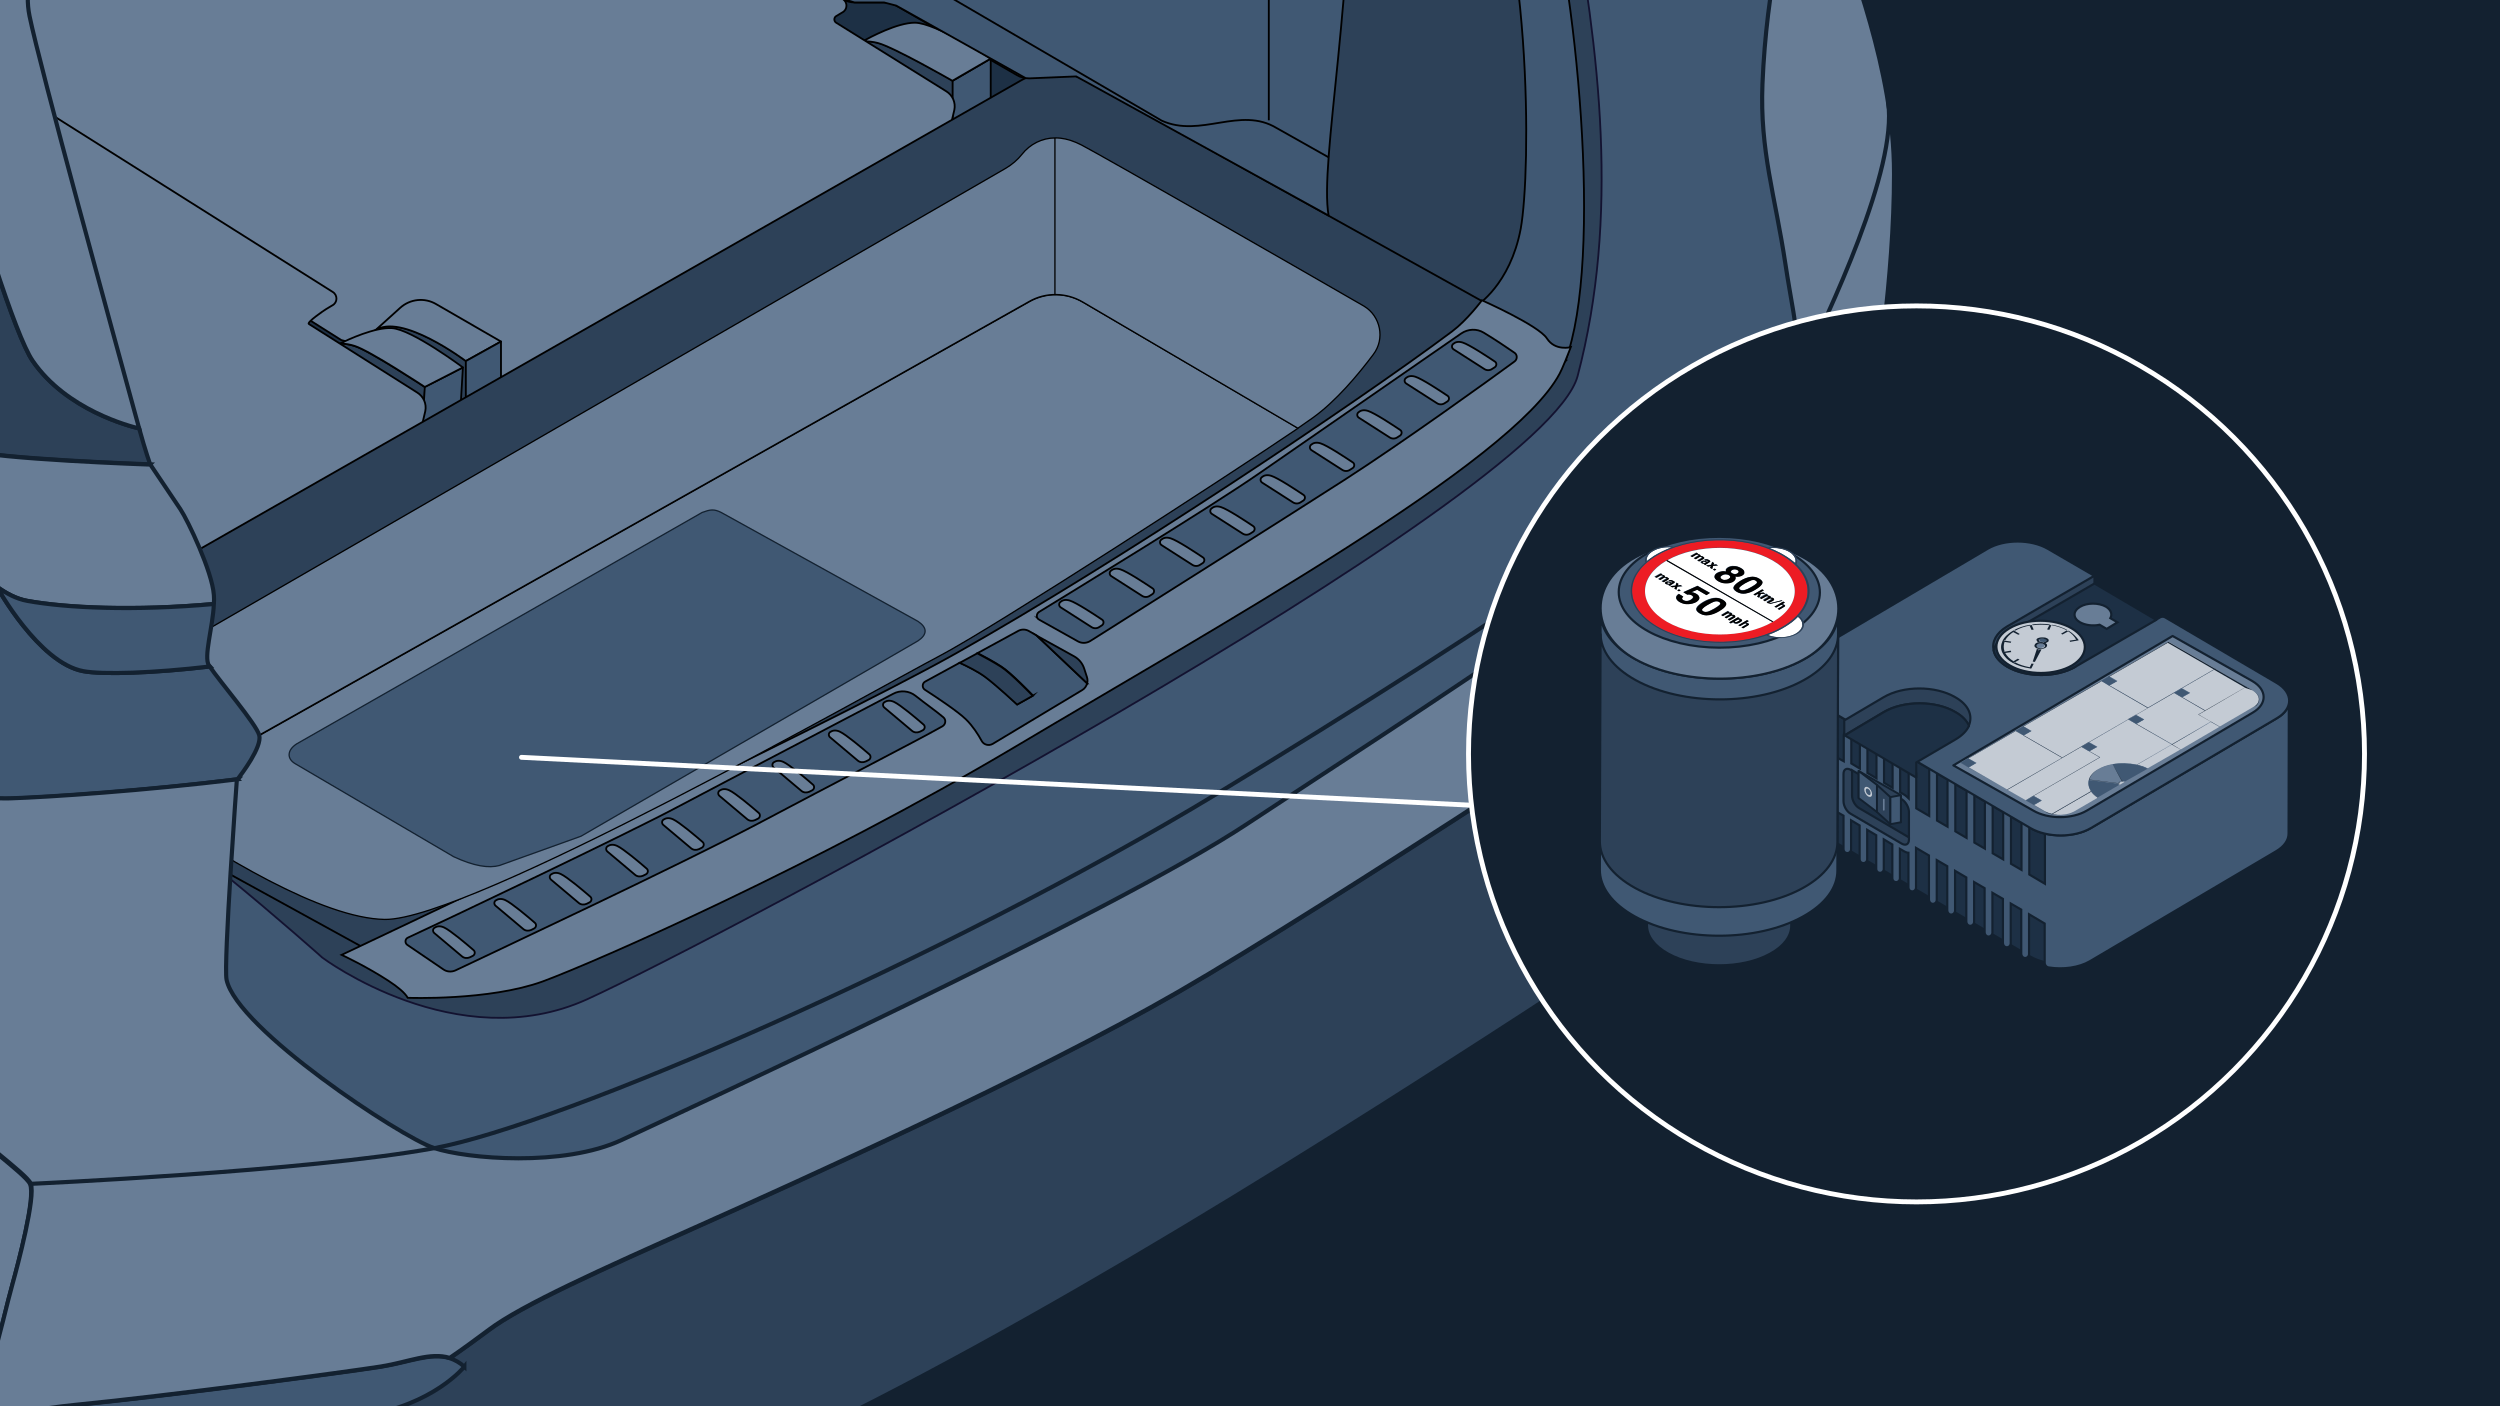 <svg version="1.1" id="Layer_8" xmlns="http://www.w3.org/2000/svg" xmlns:xlink="http://www.w3.org/1999/xlink" x="0" y="0" viewBox="0 0 1024 576" style="enable-background:new 0 0 1024 576" xml:space="preserve"><rect x="0" y="0" width="1024" height="576" fill="#808080" stroke="none"/><style>.st2{fill:#1d3045;stroke:#000;stroke-width:.576;stroke-miterlimit:10}.st11{enable-background:new}.st13{fill:#132130}.st14{fill:none}.st14,.st17,.st18,.st19{stroke:#000;stroke-width:.757;stroke-miterlimit:10}.st17{fill:#405873}.st18{fill:#2d4158}.st19{fill:#687d96}.st21,.st22{stroke-width:.757;stroke-linejoin:round}.st21{fill:#2d4158;stroke:#000;stroke-miterlimit:10}.st22{fill:#405873}.st22,.st23,.st27{stroke:#000;stroke-miterlimit:10}.st23{fill:#687d96;stroke-width:.757;stroke-linejoin:round}.st27{stroke-width:.538}.st27,.st33,.st36{fill:#687d96}.st36{stroke:#132130;stroke-miterlimit:10}.st36,.st37,.st38{stroke-width:1.701}.st37{fill:#2d4158;stroke:#132130;stroke-miterlimit:10}.st38{fill:#405873}.st38,.st40,.st48,.st49,.st53{stroke:#132130;stroke-miterlimit:10}.st40{fill:none;stroke-width:1.701}.st48,.st49,.st53{stroke-width:.899}.st48{fill:#1d3045;stroke-linejoin:round}.st49{fill:#405873}.st53{fill:#2d4158;stroke-linejoin:round}.st56{fill:#405873}.st57{fill:#687d96;stroke:#132130;stroke-miterlimit:10}.st57,.st58{stroke-width:.899}.st58,.st60,.st61{stroke:#132130;stroke-miterlimit:10}.st58,.st60{fill:#2d4158}.st60,.st61{stroke-width:.809;stroke-linejoin:round}.st61{fill:#405873}.st63{fill:#c4cbd4}.st67{fill:#fff}.st68{fill:#2d4158}</style><switch><g><path style="fill:#132130;stroke:#132130;stroke-width:.853;stroke-miterlimit:10" d="M0 0h1024v576H0z"/><defs><path id="SVGID_1_" d="M0 0h838.7v576H0z"/></defs><clipPath id="SVGID_2_"><use xlink:href="#SVGID_1_" style="overflow:visible"/></clipPath><g style="clip-path:url(#SVGID_2_)"><path class="st2" d="m-548.8-479.6 187-212.4 779.2 413.6L177.4 24z"/><path d="M-555.5-517.9c5.1 11.7 622.9 407.6 647.1 423.2C106-85.3 564.8-55.9 501 70.5L-90.6 361.8l-861.4-524c-29-16.8 396.5-355.7 396.5-355.7z" style="fill:#132130;stroke:#000;stroke-width:.576;stroke-miterlimit:10"/><path class="st14" d="M615.1 54.7v-.1"/><path class="st2" d="M138.4 220.5 16.7 148.9 326.4-39.7 492.1 68.7z"/><path d="M122.5 341.6s35.3 68.4 88.6 44.3c53.3-24.2 399.2-179 412.7-230.1 17.2-65.2 9-132.8-3.1-198.4-10.6-44-35.2-81.3-39-90.2-3.8-8.9-102.3-160.8-162.3-180.1l27.2-31.7s97.2 80.8 112.8 97.2c49.9 52.6 95.3 148.1 100 186.8 5 40.8 25.1 182.5-4.6 225.1C625 207 508 280.8 410.2 336.3c-92.5 52.5-186.8 103.6-254.9 115.9-7.7 1.4-15.6.1-22.4-3.7-34.7-19.3-57.4-50.3-62.5-65.7-5.6-16.9 52.1-41.2 52.1-41.2z" style="fill:#2d4158;stroke:#131230;stroke-width:.757;stroke-miterlimit:10"/><path d="M132.1 392.3s55.1 41.2 108.4 17c53.3-24.2 392.2-204.2 405.7-255.3 17.2-65.2 9-132.8-3.1-198.4-10.6-44-35.2-81.3-39-90.2-3.8-8.9-102.3-160.8-162.3-180.1l110.5-28s39.7 60.6 55.3 77.1C657.3-213 734-116.3 738.7-77.6c5 40.8 17.3 227.3-12.5 269.8-29.7 42.4-144.2 122.7-242 178.2-92.5 52.5-262.2 148.3-318.1 127.7-7.3-2.7-56.8-33.9-63.6-37.7-34.7-19.3-39.7-107-44.8-122.3-5.6-17 74.4 54.2 74.4 54.2z" style="fill:#405873;stroke:#131230;stroke-width:.757;stroke-miterlimit:10"/><path class="st17" d="M641.1 148s-6.4 1.7-9.8-3.6c-3.4-5.3-26.6-15.6-26.6-15.6v-3.4L430.1-297l12.1-13c27 2.8 58.4 57 99.8 103.1 41.4 46.1 75.6 105.2 89.9 152.7 13.5 45.4 25.2 160.3 9.2 202.2z"/><path class="st18" d="m149.4-145.1-17.3 17.3L345.1-.3c1.5.8 3.2 1.3 4.9 1.3h12.1c1.7 0 3.5.5 5 1.3l49.5 28.5c1.5.9 3.2 1.3 5 1.3h8.6c1.8 0 3.5.5 5 1.4l169.5 91.8s13.9-8.6 18.2-31.7c4.2-23.1 5.1-124-21-176.7s-34-61.9-34-61.9-27.3-29.9-42.4-46.3c-15.1-16.4-101-68.2-101-68.2L149.4-145.1z"/><path d="m17.1-271.6-60 178.8c-.8 2.5-2.3 4.8-4.2 6.6l-1.5 1.5-8.4 7.9-20 19.6c-5.9 5.6-10.3 14.1-12.7 21.9l-12.4 41.7c-.8 2.8-2.7 5.2-5.2 6.7l-278 159 56.7-168.2-5.3 2.3-26.9-6.7c1-3.8 3.2-10.4 8.3-19.5 6.8-12.1 25-39.8 48.3-60.8 6.5-5.9 13.4-11.2 20.5-15.5C-251-116.4 17.1-271.6 17.1-271.6z" style="fill:#405873;stroke:#132130;stroke-width:1.579;stroke-miterlimit:10"/><g id="Folded"><path class="st21" d="m393.7 61.1-25.3 12.8-15.7-56.6s.3-.2.9-.5c2 0 4.1.2 6.1.7 6.5 1.7 30.6 15.5 30.6 15.5v20.5l3.4 7.6z"/><path class="st22" d="m409.1 51-15.4 10.1-3.5-7.5V33.1l15.6-9.1v19.3z"/><path class="st23" d="m405.8 24-15.7 9.1s-24-13.8-30.6-15.5c-1.9-.5-4-.7-6.1-.7 3.1-1.7 14.1-7.6 21.3-7.6 8.6 0 31.1 14.7 31.1 14.7z"/><path class="st19" d="M-57.9-25.7c10.6-8 27.2-20.2 38.5-26.9 1.8-1 3.9-1.1 5.7-.1l12 6.7c2.6 1.5 5.8 1.4 8.4 0l84.9-48.7c.7-.4.8-1.4.1-1.9L80.8-105c-1.7-1.3-1.6-4 .4-5.1 6.1-3.4 18.5-10 32.3-14.9 15.5-5.5 25.4-4.1 35.9 2.5L345.2-.4c2.1 1.3 2 4.4-.2 5.5l-2.5 1.5c-1 .6-1 2.1 0 2.7l45.1 28.1c2.6 1.6 3.9 4.6 3.3 7.6l-1.2 5.1c-.3 1.5-1.3 2.8-2.7 3.6l-9.3 5.4c-1.5.9-2.7 2.2-3.3 3.9l-2.8 7.1c-.7 1.6-1.8 3-3.4 3.9l-148.7 85c-.8.5-1.8-.3-1.5-1.3l2.1-6.1c.3-.9-.7-1.7-1.5-1.3L210 155c-1.8 1-3.9 1.2-5.9.7l-64.3-16.4-206.1-130-1-14.5c-.5-8 3-15.7 9.4-20.5z"/><path class="st21" d="M195.4 178.2 188 184l-34.4-48.6c10.4-7.8 37.3 12.4 37.3 12.4v19.5l4.5 10.9z"/><path class="st23" d="m205.2 139.9-14.4 8s-26.8-20.2-37.3-12.4l10.4-9.4c4.1-3.7 10.1-4.3 14.8-1.5l26.5 15.3z"/><path class="st22" d="m209.2 167.4-13.8 10.8-4.6-10.8v-19.5l14.4-8V161z"/><path d="m175.8 186.1-25.1 11.1-12-56.1s.3-.2.9-.4c1.9.1 4 .5 5.8 1.1 6.2 2 28.7 16.8 28.7 16.8l-1.1 20 2.8 7.5z" style="fill:#2d4158;stroke:#000;stroke-width:.736;stroke-linejoin:round;stroke-miterlimit:10"/><path style="fill:#405873;stroke:#000;stroke-width:.736;stroke-linejoin:round;stroke-miterlimit:10" d="m191.2 177.1-15.4 9-3-7.6 1.2-20 15.6-8-1.1 18.8z"/><path d="m189.6 150.5-15.6 8s-22.4-14.8-28.7-16.8c-1.8-.6-3.9-.9-5.8-1.1 3.1-1.5 14-6.6 21-6.2 8.2.5 29.1 16.1 29.1 16.1z" style="fill:#687d96;stroke:#000;stroke-width:.736;stroke-linejoin:round;stroke-miterlimit:10"/><path class="st19" d="M-267.4 94.2c9.7-7.4 13.4-11.8 24.3-18.2 1.8-1 3.9-1.1 5.7-.1l12 6.7c2.6 1.5 5.8 1.4 8.4 0l84.9-48.7c.7-.4.8-1.4.1-1.9l-10.8-8.4c-1.7-1.3-1.6-4 .4-5.1 6.1-3.4 36-18.2 49.8-23.1 15.5-5.5 25.4-4.1 35.9 2.5l193 121.7c2.1 1.3 2 4.4-.2 5.5l-2.5 1.5c-1 .6-8.1 5.5-7.1 6.1l44.4 28.1c2.6 1.6 3.9 4.6 3.3 7.6l-1.2 5.1c-.3 1.5-1.3 2.8-2.7 3.6l-7.7 4.2c-2.2 1.3-4.7 4.2-5.7 6.6l-2.8 7.1c-.7 1.6-1.8 3-3.4 3.9L-4.1 287.5c-.8.5-1.8-.3-1.5-1.3l2.1-6.1c.3-.9-.7-1.7-1.5-1.3l-8.7 4.7c-1.8 1-3.9 1.2-5.9.7L-84 267.9l-187.3-131.4c-3.7-2.6-6-6.7-6.3-11.2l-.5-7.6c-.5-8 4.3-18.6 10.7-23.5z"/></g><path class="st18" d="M610.7 125.4c1.5 1.1 1.4 3.3-.1 4.4-35.5 24.5-150.8 106.7-215.5 143.1-56.7 31.9-227.1 114.8-237.6 120L-31 289.3 418.1 33c2.8-1.6 5.9-2.5 9.1-2.5h8.3c3.2 0 6.3.8 9 2.4l165.7 92.2c.2.1.4.2.5.3z"/><path class="st19" d="M643.4 142.2c-.7 1.9-3.7 9.4-4.6 10.9-19.4 36.5-141.1 104-222.5 152.5-81.4 48.4-172 88.3-194 96.4-22 8-55.3 6.7-55.3 6.7-1.1-2-4.1-4.5-7.8-6.9-4.1-2.7-8.9-5.4-12.7-7.4-3.8-2-6.6-3.3-6.6-3.3s.2-.1.5-.2c10.5-5.1 194.5-91.5 251.2-123.3 66.1-37.2 163.1-101.9 203.1-131.8C601 131.1 607 123 607 123s23.2 10.3 26.6 15.6c3.4 5.3 9.8 3.6 9.8 3.6z"/><path class="st17" d="m425.6 253.8 15.9 8.9c1.6.9 3.5.8 5-.1 13.6-8.6 79.6-50.2 104.6-66.3 23.9-15.4 59.4-41 69.2-48.2 1.3-.9 1.3-2.9-.1-3.7-3-2.1-8.1-5.5-12.4-8.1-2.9-1.8-6.5-1.6-9.3.3-14.6 10.1-62.6 43.3-82.9 57.4-19.6 13.6-77.2 48.8-90.1 56.7-1.1.8-1.1 2.5.1 3.1z"/><path class="st19" d="M595.4 143.1c-.8-.5-.9-1.6-.2-2.2.8-.7 2-1.2 3.9-.6 2.8.9 9.9 5.6 13.2 7.8.8.5.8 1.7 0 2.3l-1.1.7c-1 .7-2.3.7-3.3 0l-12.5-8zm-19.4 14c-.8-.5-.9-1.6-.2-2.2.8-.7 2-1.2 3.9-.6 2.8.9 9.9 5.6 13.2 7.8.8.5.8 1.7 0 2.3l-1.1.7c-1 .7-2.3.7-3.3 0l-12.5-8zm-19.4 14c-.8-.5-.9-1.6-.2-2.2.8-.7 2-1.2 3.9-.6 2.8.9 9.9 5.6 13.2 7.8.8.5.8 1.7 0 2.3l-1.1.7c-1 .7-2.3.7-3.3 0l-12.5-8zm-19.4 13.3c-.8-.5-.9-1.6-.2-2.2.8-.7 2-1.2 3.9-.6 2.8.9 9.9 5.6 13.2 7.8.8.5.8 1.7 0 2.3l-1.1.7c-1 .7-2.3.7-3.3 0l-12.5-8zM517 197.7c-.8-.5-.9-1.6-.2-2.2.8-.7 2-1.2 3.9-.6 2.8.9 9.9 5.6 13.2 7.8.8.5.8 1.7 0 2.3l-1.1.7c-1 .7-2.3.7-3.3 0l-12.5-8zm-20.6 12.8c-.8-.5-.9-1.6-.2-2.2.8-.7 2-1.2 3.9-.6 2.8.9 9.9 5.6 13.2 7.8.8.5.8 1.7 0 2.3l-1.1.7c-1 .7-2.3.7-3.3 0l-12.5-8zm-20.6 12.8c-.8-.5-.9-1.6-.2-2.2.8-.7 2-1.2 3.9-.6 2.8.9 9.9 5.6 13.2 7.8.8.5.8 1.7 0 2.3l-1.1.7c-1 .7-2.3.7-3.3 0l-12.5-8zM455.2 236c-.8-.5-.9-1.6-.2-2.2.8-.7 2-1.2 3.9-.6 2.8.9 9.9 5.6 13.2 7.8.8.5.8 1.7 0 2.3l-1.1.7c-1 .7-2.3.7-3.3 0l-12.5-8zm-20.7 12.8c-.8-.5-.9-1.6-.2-2.2.8-.7 2-1.2 3.9-.6 2.8.9 9.9 5.6 13.2 7.8.8.5.8 1.7 0 2.3l-1.1.7c-1 .7-2.3.7-3.3 0l-12.5-8z"/><path class="st17" d="m166.8 387 14.7 10c1.5 1.1 3.4 1.2 5 .5 14.5-6.9 93.4-43.9 125.8-61.1 26.7-14.2 63.1-32.9 73.7-38.9 1.4-.8 1.6-2.7.4-3.7-2.8-2.4-7.4-5.6-11.4-8.8-2.6-2.1-6.3-2.4-9.2-.8-15.7 8.3-66.5 34.8-88.4 46.4-21 11.2-96.5 47.1-110.2 53.4-1.3.5-1.5 2.2-.4 3z"/><path class="st19" d="M362.2 289.8c-.7-.6-.7-1.7.1-2.2.9-.6 2.2-.9 3.9-.1 2.6 1.2 9.1 6.7 12.1 9.3.7.6.6 1.8-.3 2.3l-1.2.6c-1.1.5-2.4.4-3.3-.4l-11.3-9.5zM340 302c-.7-.6-.7-1.7.1-2.2.9-.6 2.2-.9 3.9-.1 2.6 1.2 9.1 6.7 12.1 9.3.7.6.6 1.8-.3 2.3l-1.2.6c-1.1.5-2.4.4-3.3-.4L340 302zm-23.1 12.4c-.7-.6-.7-1.7.1-2.2.9-.6 2.2-.9 3.9-.1 2.6 1.2 9.1 6.7 12.1 9.3.7.6.6 1.8-.3 2.3l-1.2.6c-1.1.5-2.4.4-3.3-.4l-11.3-9.5zM294.7 326c-.7-.6-.7-1.7.1-2.2.9-.6 2.2-.9 3.9-.1 2.6 1.2 9.1 6.7 12.1 9.3.7.6.6 1.8-.3 2.3l-1.2.6c-1.1.5-2.4.4-3.3-.4l-11.3-9.5zm-23 11.9c-.7-.6-.7-1.7.1-2.2.9-.6 2.2-.9 3.9-.1 2.6 1.2 9.1 6.7 12.1 9.3.7.6.6 1.8-.3 2.3l-1.2.6c-1.1.5-2.4.4-3.3-.4l-11.3-9.5zm-22.9 10.9c-.7-.6-.7-1.7.1-2.2.9-.6 2.2-.9 3.9-.1 2.6 1.2 9.1 6.7 12.1 9.3.7.6.6 1.8-.3 2.3l-1.2.6c-1.1.5-2.4.4-3.3-.4l-11.3-9.5zm-23.1 11.5c-.7-.6-.7-1.7.1-2.2.9-.6 2.2-.9 3.9-.1 2.6 1.2 9.1 6.7 12.1 9.3.7.6.6 1.8-.3 2.3l-1.2.6c-1.1.5-2.4.4-3.3-.4l-11.3-9.5zM203 371c-.7-.6-.7-1.7.1-2.2.9-.6 2.2-.9 3.9-.1 2.6 1.2 9.1 6.7 12.1 9.3.7.6.6 1.8-.3 2.3l-1.2.6c-1.1.5-2.4.4-3.3-.4L203 371zm-25.1 11.2c-.7-.6-.7-1.7.1-2.2.9-.6 2.2-.9 3.9-.1 2.6 1.2 9.1 6.7 12.1 9.3.7.6.6 1.8-.3 2.3l-1.2.6c-1.1.5-2.4.4-3.3-.4l-11.3-9.5z"/><path class="st17" d="M445.3 279.9c-.3 1.1-1 2.2-2.1 2.8l-36.6 22c-1.6.9-3.6.4-4.5-1.2-1.4-2.6-3.7-6.2-6.5-8.9-3.4-3.3-12.3-9.2-16.8-12.1-1.2-.8-1.1-2.6.1-3.3l14.3-7.8c2.9 1.4 7.5 3.7 10.3 5.7 4.4 3.2 13.2 11.4 13.2 11.4l6.4-3.6s-9-9.4-13-11.9c-2.7-1.8-7.2-4.2-9.7-5.5l16.7-9.1c1.3-.7 2.9-.7 4.2 0l3.3 1.9 20.7 19.6z"/><path class="st18" d="m423 285-6.4 3.6s-8.8-8.2-13.2-11.4c-2.8-2.1-7.4-4.4-10.3-5.7l7.2-3.9c2.5 1.3 6.9 3.7 9.7 5.5 4 2.5 13 11.9 13 11.9zm22.3-5.1-20.6-19.5 15.2 8.4c2 1.1 3.5 2.9 4.2 5.1l1.1 3.4c.3.9.3 1.8.1 2.6z"/><path class="st27" d="M531.7 175.4c-29.2 19.8-124.4 81.5-147.1 93.4-24.8 13-192.4 108.3-227 107.8-25.5-.4-68-26.1-99.7-48.1l363.7-204.9c6.9-3.9 15.2-3.8 22 .2l88.1 51.6z"/><path class="st27" d="M562.5 145.2c-6.3 8.4-15.3 19.1-24.6 25.8-1.5 1-3.6 2.5-6.3 4.4l-88.1-51.7c-6.8-4-15.2-4.1-22-.2L57.7 328.4c-23.8-16.5-41.5-30.8-41.5-30.8L412 68.9c2.5-1.5 4.8-3.4 6.6-5.7 3.3-4.2 8.3-6.7 13.6-6.7.7 0 1.4 0 2.2.1 2.6.3 5.5 1.2 8.6 2.8 9.7 5.1 85.2 48.4 115.7 66 6.8 4.1 8.7 13.4 3.8 19.8zm-130.4-24.6V56.5"/><path d="m121.5 304.7 166.1-94.8c3.3-1.2 4.8-1.5 7.8 0l80.6 44.6c3.9 2.6 3.9 5.4 0 8l-138 80-33.4 12c-4.4 1.2-10.4.3-18.8-3.6l-64.9-38.1c-3.4-2-3.4-5.5.6-8.1z" style="fill:#405873;stroke:#132130;stroke-width:.539;stroke-miterlimit:10"/><path class="st36" d="M5.1 526.1c-4.2 14.7-11.6 53.6-23 61.7-.8.6-1.6 1-2.5 1.2-12.7 3.7-178.9-58.5-178.9-58.5s-49.3-150.1-96.5-199.6c-23.9-25.1-155.1-110.8-208.2-125.8 0 0 1.2-7.7 3-19.5 4.6-30.6 13.5-88.8 17.6-114.4 5.4-33.2 25.1-89.1 32-112v-.2c1.6.7 3.1 1.3 4.8 2 4.1 1.8 8.4 3.6 12.9 5.6.8.3 1.5.7 2.3 1 3.1 1.4 6.3 2.8 9.5 4.2 1.2.5 2.4 1.1 3.7 1.6 2.6 1.2 5.3 2.3 8 3.6 1.4.6 2.9 1.3 4.3 1.9 1.9.9 3.9 1.7 5.8 2.6 1 .4 1.9.9 2.9 1.3 31.3 14.1 64.7 29.7 91.5 42.8 1.8.9 3.6 1.7 5.3 2.6 7.3 3.6 14.1 7 20.1 10.1.7.3 1.3.7 2 1l3 1.5c1.1.6 2.2 1.1 3.3 1.7 1 .5 2 1 3 1.6.1.1.2.1.3.2.8.4 1.7.9 2.6 1.3.4.2.9.5 1.3.7 1 .5 2.1 1.1 3.1 1.6 5.8 3 12 6.2 18.6 9.6 1.6.8 3.3 1.7 5 2.6.1.1.2.1.3.1 1.2.6 2.5 1.3 3.7 1.9.2.1.4.2.5.3 1.4.7 2.7 1.4 4.1 2.1 2.3 1.2 4.6 2.4 7 3.6 1.5.8 3 1.6 4.5 2.3 1.5.8 3.1 1.6 4.6 2.4 3.9 2 7.8 4 11.7 6.1 1.6.8 3.2 1.6 4.8 2.5l.6.3c1.4.7 2.8 1.4 4.2 2.2 4 2.1 8 4.2 12.1 6.3 1.4.7 2.8 1.5 4.3 2.2 4.7 2.4 9.4 4.9 14.1 7.3 1.2.6 2.5 1.3 3.7 1.9 4.1 2.1 8.2 4.2 12.2 6.3 1.4.7 2.8 1.5 4.2 2.2 1.8.9 3.6 1.9 5.4 2.8 1.6.8 3.2 1.6 4.8 2.5 1.8.9 3.6 1.9 5.3 2.8 1.8.9 3.5 1.8 5.3 2.7 9.4 4.9 18.6 9.6 27.2 14.1 1 .5 1.9 1 2.9 1.5 6.3 3.3 12.4 6.4 18 9.3 1.3.7 2.5 1.3 3.7 1.9 4.9 2.5 9.5 4.9 13.7 7.1 1.6.8 3.1 1.6 4.6 2.4 2 1 3.9 2 5.6 2.9.9.5 1.8.9 2.6 1.3.3.2.7.3 1 .5.3.2.7.3 1 .5 1 .5 1.9 1 2.8 1.4.6.3 1.2.6 1.7.9 1.1.6 2.1 1.1 3.1 1.6.5.2.9.5 1.4.7.1.1.2.1.3.1.3.1.5.3.8.4.3.1.5.3.7.4l1.2.6c.3.1.5.3.7.4 8.6 4.5 12.6 9.5 14.1 15.4 2.6 10.2-2.4 23.1-4.6 40.2-.1.4-.1.8-.2 1.3-1.6 13.4-4.9 53.8-8.1 93.5-3.5 43.3-6.8 85.7-7.6 90.8-1.5 9.7 8.2 33.7 16.5 47.2 4.1 6.7 28.3 23.6 29.9 27.7 2.4 5.3-5 33.2-7.2 41.1z"/><path class="st37" d="M-1978.2-472.2v.3c.4 3.4 3.7 30.4 10 39.1 6.7 9.2 17.1 16.3 17.1 16.3s3.7-51.6 5.4-66.6c3.7-33.3 15.8-63.1 27-78.4 11.3-15.3 36.4-26.2 73.3-18.7 36.9 7.6 149 57.1 198.7 108.3 49.6 51.2 83.5 94.7 102.9 160.6 19.4 65.9 37.4 156.9 37.4 156.9l851.2 465.2c3.6 3.2 6.4 5.6 8.2 6.9.6.5 1.1.8 1.5 1 10.1 5.9 29.3 17.6 29.3 17.6v-41.1c0-13.4 7.9-72.4 28-95.9 19.3-22.6 43.8-24.7 87.2-13.8 1.8.4 3.6.9 5.4 1.4 40.5 10.8 162.1 82.3 205.6 128.4 43.6 46.2 64.6 102.6 74.2 125.1 10.1 23.5 36.9 97.4 36.9 97.4S-89 570-69.1 576c12.5 3.8 31.4 8.9 51.2 11.8.7.1 1.5.2 2.2.3 11.1 1.5 22.3 2.3 32.9 1.7 30.2-1.7 125.7-12.6 139.1-17.6 8.4-3.2 18.4-9.2 27.9-15.8 5.6-3.9 11.1-7.9 16.1-11.6 13.4-10.1 46.5-24.9 85.8-42.5 39.4-17.6 137.4-61.7 196.9-96.1 59.5-34.4 209.5-132.6 222.9-144.4 10.1-8.8 19.8-16.7 24-20.1 1.6-1.2 2.9-2.7 4.1-4.3 6.1-8.6 25.5-37.8 33.9-76.3 0 0 9.2 12.6-1.7 45.3-10.9 32.7-14.4 85.2-32 112.1-17.6 26.9-5.7 29.1-107.9 95.4-102.2 66.3-224.5 142.7-328.4 188.9C194 649 154.6 661.4 106 669.8c-48.6 8.4-98.9 16.8-149.1 3.4-35.9-9.6-88.7-25.2-115.8-33.3-11-3.3-19.7-11.7-23.5-22.5-13.5-39.2-46.5-134.2-60.5-167-16.3-37.9-49.9-103.7-96.8-138.1l-2.4-1.8c-47.3-34.4-128.3-85.2-171.9-88.5-44.4-3.4-59.7 8.9-66.4 60.1-5 38.5-.6 104.6-.6 154.9v.5s-159.2-94.7-225.4-130.8c-19.1-10.4-77.3-43-151-84.5-182.2-102.5-459.3-259.1-474.8-268-21.8-12.6-90.2-49.6-90.2-49.6s-29.8-136.9-46.5-182.2c-16.8-45.3-52.1-132.9-107-176.5-53.7-42.6-148.3-96.5-189.4-88.1-41 8.4-44.3 56.1-48.5 91.4-4.2 35.3-4.3 84.3.7 112.9 0 0-24.4-9.5-37.8-26.3-13.5-17.4-31.5-64.4-27.3-108z"/><path class="st22" d="M526.3-122.4c18.8 11.8 27.7 17.6 27.5 32.1 1.5 87.6-13.5 156.7-9.6 178.6l-103.4-57-19.2.8-1.5-.1-53-29.7-5-1.3H350l-4.8-1.4-116.6-73.8c11.6-25.5 4-88.3 47.1-88.6l72.3-6.9c19.1-.7 34.5-6.6 48.2-15.2 6.7-3.3 12.1-2.8 16.5 0l113.6 62.5z"/><path class="st14" d="M316.4-189.7c66 38.1 130.2 83.9 194.3 135.7 7.9 6.5 9.3 18 9 34.4v68.9m24.6 15.2-21.3-12c-15.1-9.2-31.2 4.2-47.2-3.1L184.1-120.8"/><path class="st37" d="M61.5 190.2s-63.9-2.2-74.9-6c-.2-.1-.3-.1-.4-.2-2.2-4.2-7.1-11.6-13.7-15.3-.2-.1-.5-.3-.7-.4l-1.2-.6c-.2-.1-.5-.2-.7-.4-.3-.1-.5-.3-.8-.4-.1 0-.2-.1-.3-.1-.4-.2-.9-.4-1.4-.7-1-.5-2-1-3.1-1.6-.6-.3-1.1-.6-1.7-.9-.9-.4-1.8-.9-2.8-1.4-.3-.2-.7-.3-1-.5-.3-.2-.7-.3-1-.5-.8-.4-1.7-.9-2.6-1.3-1.8-.9-3.7-1.9-5.6-2.9-1.5-.8-3-1.5-4.6-2.4-4.2-2.2-8.8-4.5-13.7-7.1-1.2-.6-2.5-1.3-3.7-1.9-5.7-2.9-11.7-6.1-18-9.3-1-.5-1.9-1-2.9-1.5-8.6-4.5-17.8-9.2-27.2-14.1-1.8-.9-3.5-1.8-5.3-2.7-1.8-.9-3.6-1.8-5.3-2.8-1.6-.8-3.2-1.6-4.8-2.5-1.8-.9-3.6-1.9-5.4-2.8-1.4-.7-2.8-1.5-4.2-2.2-4.1-2.1-8.1-4.2-12.2-6.3-1.2-.6-2.5-1.3-3.7-1.9-4.7-2.4-9.4-4.9-14.1-7.3-1.4-.7-2.9-1.5-4.3-2.2-4.1-2.1-8.1-4.2-12.1-6.3-1.4-.7-2.8-1.4-4.2-2.2l-.6-.3c-1.6-.8-3.2-1.6-4.8-2.5-4-2-7.9-4.1-11.7-6.1-1.5-.8-3.1-1.6-4.6-2.4s-3-1.6-4.5-2.3c-2.3-1.2-4.7-2.4-7-3.6-1.4-.7-2.7-1.4-4.1-2.1-.2-.1-.4-.2-.5-.3-1.3-.7-2.5-1.3-3.7-1.9-.1 0-.2-.1-.3-.1-1.7-.9-3.3-1.7-5-2.6-6.5-3.4-12.8-6.6-18.6-9.6-1.1-.6-2.1-1.1-3.1-1.6-.4-.2-.9-.5-1.3-.7-.9-.5-1.7-.9-2.6-1.3-.1-.1-.2-.1-.3-.2-1-.5-2-1.1-3-1.6-1.1-.6-2.2-1.2-3.3-1.7l-3-1.5c-.7-.3-1.3-.7-2-1-6-3.1-12.8-6.5-20.1-10.1-1.7-.9-3.5-1.7-5.3-2.6C-332.7 12-365.9-3.5-397-17.4c-1-.4-2-.9-2.9-1.3-2-.9-3.9-1.8-5.8-2.6-1.4-.7-2.9-1.3-4.3-1.9-2.7-1.2-5.4-2.4-8-3.6-1.2-.5-2.5-1.1-3.7-1.6-3.2-1.4-6.4-2.8-9.5-4.2-.8-.3-1.5-.7-2.3-1-4.4-1.9-8.7-3.8-12.9-5.6-1.6-.7-3.2-1.4-4.8-2 .6-1.5 5.8-15.4 8-43.5 1.7-22.4 14.4-160.4 20.6-227.7l7.3 4.7L-435.1-55l354.5 179.4c2.4 1.2 5.1-1.3 4-3.8-13.8-31.5-67.4-154-80.8-185.8-9.1-21.8-16.1-40.5-24.7-58.1l132.1 66c.1.2.3.4.4.5l.1.1c2.2 8.5 48.3 183.4 62.9 204.6C27.2 168 53.2 174.6 57 175.5c2.6 9.4 4.5 14.7 4.5 14.7z"/><path class="st38" d="M97.3 319.2c-37.5 4.7-77.4 7.4-93.1 7.9-11.9.4-21.6-2.8-30.4-7.9-8.4-4.8-16-11.2-24-17.8-16.4-13.5-38.1-30.9-47.1-53.4s-26.8-66.2-23.1-71.5c5.5-7.8 92.6 38 100.1 45.5.8.8 1.6 1.6 2.4 2.5 4.6 4.8 10.2 11.2 16.6 15.8 0 0 17.1 31.2 35.4 34.6 8 1.5 28.7.8 51.8-1.9 4 6 19.2 23.7 20.3 28.2 1.2 4.8-7.3 15.9-8.9 18z"/><path class="st36" d="M87.6 247.4c-32.6 2.9-60.4 1.6-76.5-1.3-4.3-.8-8.5-3-12.4-5.8-6.4-4.6-12-11-16.6-15.8 2.2-17.1 7.2-30 4.6-40.2 11 3.8 74.9 6 74.9 6s9.3 13.8 12.3 18.3 13 25.4 13.7 35.1c.1 1.1.1 2.4 0 3.7z"/><path class="st38" d="M85.6 272.6c.1.1.2.3.3.4-23.1 2.7-43.8 3.4-51.8 1.9-18.3-3.4-35.4-34.6-35.4-34.6 3.9 2.8 8 5 12.4 5.8 16.2 3 44 4.2 76.5 1.3-.4 9.5-4.3 21.7-2 25.2zm104.6 287.2s-12.5 15.7-41.6 20.2c-29.2 4.5-108.4 17.9-125.6 18-31.4.2-43.4-9-43.4-9 1.7-.2 3.3-.5 4.7-.9 8.5-2.6 14.1-9.4 46.8-12.6 38.7-3.8 111.1-13.5 125-15.7 11.3-1.8 20.3-5.9 28.1-3.5 2.1.7 4.1 1.8 6 3.5z"/><path class="st36" d="M57 175.5c-3.8-.9-29.8-7.6-43.6-27.7C-1.1 126.6-47.2-48.3-49.4-56.7c3.5 2.1 42.1 16.8 58.7 22.9 7.6 2.8 12.1 3.2 15.6 1.8 0 0-17.2 17.2-12.8 38.6C16.3 27.2 46 135.4 57 175.5z"/><path class="st40" d="M57.5 175.6s-.2 0-.5-.1"/><path class="st36" d="M775.8 71.1c0 43.5-7.9 89.8-7.9 89.8-8.4 38.6-27.7 67.8-33.9 76.3-1.2 1.6-2.5 3.1-4.1 4.3-4.2 3.4-13.9 11.3-24 20.1-13.4 11.8-163.4 110-222.9 144.4-59.5 34.4-157.5 78.5-196.9 96.1-39.4 17.6-72.4 32.4-85.8 42.5-5 3.7-10.5 7.8-16.1 11.6-7.9-2.5-16.9 1.7-28.1 3.5-13.9 2.2-86.3 11.9-125 15.7-32.6 3.2-38.2 10-46.8 12.6-.7-.1-1.5-.2-2.2-.3 11.3-8.1 18.8-47 23-61.7 2.2-7.9 9.6-35.8 7.5-41.2-1.6-4.1-25.8-21-29.9-27.7-8.2-13.5-17.9-37.4-16.5-47.2.8-5.1 4.1-47.5 7.6-90.8 8.8 5 18.5 8.3 30.4 7.9 15.7-.5 55.6-3.2 93.1-7.8l-.3.3s-5.5 75.3-4.2 81.8c4.2 20.1 71.5 64.5 84.9 68.9 13.5 4.5 53.1 7.9 77-3.3S455.8 374 511.1 337.3c55.3-36.7 200.9-128.7 215.7-158.8 14.6-29.6 9-40.4 4.5-70.4-4.2-27.9-10.5-46.4-9.4-73.6 1.7-41.1 9.8-69.9 13.8-84.8 5.8-10.1 10.5-22.1 13.9-32.4.1 17.4.7 39.4 3.3 49.7 4.6 18.3 22.9 60.7 22.9 104.1z"/><path class="st40" d="M12.6 484.9s113.6-5.1 165.2-14.6 208.4-77.2 321-145.4c112.5-68.3 224.2-142.2 237.5-170 13.3-27.8 40.9-85.6 37.1-112.9"/></g><path style="fill:none;stroke:#fff;stroke-width:2;stroke-linecap:round;stroke-linejoin:round;stroke-miterlimit:10" d="m213.6 310.2 501.3 25.3"/><defs><path id="SVGID_5_" d="M655.2 179c-71.7 71.7-71.7 187.9 0 259.6 71.7 71.7 187.9 71.7 259.6 0 71.7-71.7 71.7-187.9 0-259.6C879 143.2 832 125.2 785 125.2c-47 0-94 17.9-129.8 53.8"/></defs><clipPath id="SVGID_4_"><use xlink:href="#SVGID_5_" style="overflow:visible"/></clipPath><path class="st13" d="M-40.5-209.7h1648.4V951.2H-40.5z" style="clip-path:url(#SVGID_4_)"/><use xlink:href="#SVGID_5_" style="overflow:visible;fill:none;stroke:#393332;stroke-linecap:round;stroke-linejoin:round;stroke-miterlimit:10"/><path d="M655.2 179c-71.7 71.7-71.7 187.9 0 259.6 71.7 71.7 187.9 71.7 259.6 0 71.7-71.7 71.7-187.9 0-259.6C879 143.2 832 125.2 785 125.2c-47 0-94 17.9-129.8 53.8" style="fill:none;stroke:#393332;stroke-linecap:round;stroke-linejoin:round;stroke-miterlimit:10"/><circle cx="785" cy="308.8" r="183.5" style="fill:none;stroke:#fff;stroke-width:2;stroke-miterlimit:10"/><path class="st48" d="m932.6 294.2-76.2 45c-6.8 4-17.8 4-24.7 0L738 284.3c-3.4-2-5.2-4.7-5.2-7.3l-.1 52.6c0 2.6 1.7 5.3 5.2 7.3l93.7 54.9c6.8 4 17.9 4 24.7 0l76.2-45c3.4-2 5.1-4.6 5.1-7.2l.1-52.6c0 2.7-1.7 5.3-5.1 7.2z"/><path class="st49" d="m932.6 294.2-76.2 45c-5.1 3-12.5 3.7-18.8 2.3V362l-6.4-3.8V338c0-.8-.6-1.6-1.3-1.7-1-.2-1.9.6-1.9 1.6v18.4l-4.3-2.5v-20.2c0-.8-.6-1.6-1.3-1.7-1-.2-1.9.6-1.9 1.6V352l-4.3-2.5v-20.2c0-.8-.6-1.6-1.3-1.7-1-.2-1.9.6-1.9 1.6v18.4l-4.3-2.5v-20.2c0-.8-.6-1.6-1.3-1.7-1-.2-1.9.6-1.9 1.6v18.4l-4.6-2.7v-20.2c0-.8-.6-1.6-1.3-1.7-1-.2-1.9.6-1.9 1.6v18.4l-4.3-2.5v-20.3c0-.8-.6-1.6-1.3-1.7-1-.2-1.9.6-1.9 1.6v18.5l-5.3-3.1v-14.2c0-.8-.5-1.5-1.3-1.6-.9-.2-1.8.6-1.8 1.5V327c-.5-.5-1-.9-1.5-1.3l-2-1.2V313c0-.8-.5-1.5-1.3-1.6-.9-.2-1.8.6-1.8 1.5v9.8l-3.5-2.1v-11.5c0-.8-.5-1.5-1.3-1.6-.9-.2-1.8.6-1.8 1.5v9.8l-3.7-2.2v-11.5c0-.8-.5-1.5-1.3-1.6-.9-.2-1.8.6-1.8 1.5v9.8l-3.5-2.1v-11.5c0-.8-.5-1.5-1.3-1.6-.9-.2-1.8.6-1.8 1.5v10.7l-4.4-2.4v-17.7l-13.2-7.7c-3.4-2-5.2-4.7-5.2-7.3l-.1 54.3c0 2.6 1.7 5.3 5.2 7.3l11.3 6.6c.8.5 1.9-.1 1.9-1.1v-12.2l4.4 2.5v13.7c0 .8.5 1.5 1.3 1.6.9.2 1.8-.6 1.8-1.5V336l3.5 2.1v13.8c0 .8.5 1.5 1.3 1.6.9.2 1.8-.6 1.8-1.5v-12.1l3.7 2.2v13.8c0 .8.5 1.5 1.3 1.6.9.2 1.8-.6 1.8-1.5v-12.2l3.5 2.1v13.8c0 .8.5 1.5 1.3 1.6.9.2 1.8-.6 1.8-1.5v-12.1l1.9 1.1c.6.3 1.1.5 1.6.5v14.2c0 .8.5 1.5 1.3 1.6.9.2 1.8-.6 1.8-1.5v-16.3l5.3 3.1v18.1c0 .8.6 1.6 1.3 1.7 1 .2 1.9-.6 1.9-1.6v-16.3l4.3 2.5v18.1c0 .8.6 1.6 1.3 1.7 1 .2 1.9-.6 1.9-1.6v-16.3l4.6 2.7v18.1c0 .8.6 1.6 1.3 1.7 1 .2 1.9-.6 1.9-1.6v-16.3l4.3 2.5v18.1c0 .8.6 1.6 1.3 1.7 1 .2 1.9-.6 1.9-1.6v-16.3l4.3 2.5v18.1c0 .8.6 1.6 1.3 1.7 1 .2 1.9-.6 1.9-1.6v-16.3l4.3 2.5v18.1c0 .8.6 1.6 1.3 1.7 1 .2 1.9-.6 1.9-1.6v-16.3l6.4 3.8v16c0 1 .7 1.9 1.7 2 5.8.9 12.3.1 16.9-2.6l76.2-45c3.4-2 5.1-4.6 5.1-7.2l.1-54.3c.2 2.5-1.5 5.1-4.9 7z"/><path style="fill:none;stroke:#132130;stroke-width:.899;stroke-miterlimit:10" d="m756.6 301.1.1-5.9 27.8 16.5v5.8z"/><path d="M932.5 279.7c6.8 4 6.9 10.5.1 14.5l-76.2 45c-6.8 4-17.8 4-24.7 0L738 284.3c-6.8-4-6.9-10.5-.1-14.5l76.2-45c6.8-4 17.8-4 24.7 0l19.1 11.1v3.1l25.3 14.8 1.5-.9c.7-.4 1.5-.4 2.2 0l45.6 26.8z" style="fill:#405873;stroke:#132130;stroke-width:.899;stroke-linejoin:round;stroke-miterlimit:10"/><path d="m889.9 260.5 32.7 18.5c6.1 3.6 6.1 9.4.1 12.9L854.8 332c-6.1 3.6-15.9 3.6-22 0l-32.7-18.5 89.8-53z" style="fill:#687d96;stroke:#132130;stroke-width:.899;stroke-linejoin:round;stroke-miterlimit:10"/><g class="st11"><path class="st53" d="M850.1 273.1c-7.7 4.5-20.2 4.5-27.9 0-3.2-1.9-5.1-4.2-5.6-6.7-.8-3.5 1-7.1 5.5-9.8l35.8-20.8v3.1l-7.8 34.2z"/></g><g class="st11"><path class="st48" d="m883.2 253.9-33.1 19.2c-7.7 4.5-20.2 4.5-27.9 0-3.2-1.9-5.1-4.2-5.6-6.7.6-2.4 2.4-4.7 5.5-6.6l35.8-20.8 25.3 14.9z"/></g><path d="M848.6 257.4c-7.1-4.2-18.6-4.2-25.6 0-7.1 4.2-7 10.9.1 15.1s18.6 4.2 25.7 0c6.9-4.2 6.9-10.9-.2-15.1" style="fill:#c4cbd4;stroke:#132130;stroke-width:.899;stroke-linejoin:round;stroke-miterlimit:10" class="st11"/><g class="st11"><defs><path id="SVGID_7_" class="st11" d="m812.9 265 22.9-13.3 17.2 9.9-22.9 13.3z"/></defs><clipPath id="SVGID_6_"><use xlink:href="#SVGID_7_" style="overflow:visible"/></clipPath><g style="clip-path:url(#SVGID_6_)"><path class="st13" d="M847.1 258.2c-2-1.1-4.4-2-7.2-2.4-2.7-.4-5.6-.4-8.3.1-2.7.4-5.2 1.3-7.2 2.5s-3.5 2.6-4.2 4.2c-.7 1.6-.8 3.2 0 4.8.7 1.5 2.1 3 4.2 4.1 1.9 1.1 4.5 1.9 7.2 2.3l.4.1 1-2-.9-.1-.7 1.5c-2.2-.4-4.4-1.1-6-2l-.3.2-.6-.4.3-.2c-1.6-1-2.8-2.2-3.5-3.5l-.4.1-.2-.5.4-.1c-.5-1.3-.5-2.7 0-4.1l-.4-.1.2-.5.4.1c.7-1.3 1.9-2.5 3.6-3.6l-.3-.2.6-.4.3.2c1.7-1 3.8-1.7 6.1-2.1l-.1-.3.9-.1.1.3c2.3-.3 4.7-.3 7 0l.1-.3.9.1-.1.2c2.2.4 4.3 1.1 6 2l.3-.2.6.4-.3.2c1.5.9 2.7 2.2 3.4 3.5l-2.7.4.2.5 3.5-.6-.1-.3c-.9-1.2-2.3-2.7-4.2-3.8"/><path class="st13" d="m827.3 259.7-2-1.2-.3-.2-.7.4.3.2 2.1 1.1.6-.3m-3.5 3.1-2.7-.4h-.5l-.2.5h.5l2.7.4.2-.5m-.2 3.7-2.8.5-.4.1.2.5.4-.1 2.8-.4-.2-.6m23.5-7.9-.6-.4-.3.2-2 1.2.6.3 2-1.1.3-.2m-19.9 11.6-.7-.4-2 1.2-.3.2.6.3.4-.2 2-1.1m13.1-14.1-.9-.1-.1.3-.8 1.5.9.2.7-1.6.2-.3m-8.1-.1-.9.2.1.2.7 1.6.9-.1-.7-1.6-.1-.3"/><path class="st56" d="M838 261.8c-.2-.1-.5-.2-.9-.3-1-.1-1.5.1-1.8.3-.1.1-.2.2-.1.3l.5.8h.8c.3 0 .5.1.7.2l1.1-.6c.1-.1.2-.2.2-.3-.1 0-.3-.2-.5-.4"/><path class="st13" d="M838.6 261.5c-.4-.2-.8-.4-1.4-.4-1-.1-2 0-2.7.4-.3.2-.5.6-.3.8l.5.8c.3-.1.6-.1.9-.1l-.5-.8c-.1-.1 0-.3.1-.3.3-.2.8-.4 1.8-.3.4.1.7.2.9.3.3.2.4.3.4.4.1.1 0 .3-.2.3l-1.1.6c.2.1.3.1.5.2.1 0 .1.1.2.1l1-.5c.4-.2.6-.6.4-.8.1-.3-.2-.5-.5-.7"/><path class="st56" d="M835.3 265.9c-.1 0-.1 0 0 0h-.2l-.3.8.5-.8"/><path class="st13" d="M836.2 266h-.9l-.5.8.3-.8c-.3-.1-.6-.1-.8-.2l-1.7 5.2.9.1 2.7-5.1"/><path class="st33" d="M837 263.8c-.2-.1-.5-.2-.8-.3-.9-.1-1.8.2-2.1.7-.1.3 0 .5.2.7.1.1.2.1.2.2.2.1.5.2.8.3.9.1 1.8-.2 2.1-.7.1-.3 0-.5-.2-.7 0-.1-.1-.2-.2-.2"/><path class="st13" d="M834.6 265.2c-.1-.1-.2-.1-.2-.2-.2-.2-.3-.5-.2-.7.2-.5 1.1-.9 2.1-.7.3 0 .6.1.8.3.1.1.2.1.3.2.2.2.3.5.2.7-.2.5-1.1.9-2.1.7-.4-.1-.7-.2-.9-.3m3.1-1.8c-.1-.1-.3-.2-.5-.2-.2-.1-.5-.1-.7-.2h-.8c-.3 0-.6.1-.9.1-.7.2-1.2.5-1.4 1-.2.4-.1.8.3 1.1.1.1.2.2.4.3.1 0 .2.1.3.1.2.1.5.2.8.2h1.1c1-.1 1.9-.5 2.1-1.1.2-.4.1-.8-.3-1.1l-.2-.2c-.1.1-.2 0-.2 0"/></g></g><g class="st11"><path class="st57" d="M862.6 248.5c-3-1.7-7.8-1.7-10.7.1-2.9 1.8-2.9 4.6.1 6.3 2.2 1.2 5.3 1.6 8 1l2.9 1.7 4.4-2.7-2.9-1.7c.9-1.6.3-3.4-1.8-4.7"/></g><g class="st11"><path class="st53" d="M806.4 297.3c-.9-2.1-2.7-4-5.5-5.6-8.1-4.8-21.3-4.8-29.4 0l-16.1 9.6v-6.2l16.1-9.5c8.1-4.8 21.2-4.8 29.4 0 5.5 3.1 7.3 7.6 5.5 11.7z"/></g><path class="st48" d="m784.9 312.3 16.2-9.5c2.7-1.6 4.5-3.5 5.4-5.5-.9-2.1-2.7-4-5.5-5.6-8.1-4.8-21.3-4.8-29.4 0l-10.8 6.4-5.2 3.1 29.3 17.3v-6.2z"/><g class="st11"><path class="st58" d="M781.9 343v.9c0 1.9-1.3 2.6-2.9 1.7l-21-12.3c-1.6-.9-2.9-3.2-2.9-5.1V317c0-1.9 1.3-2.6 2.9-1.7l.6.4"/></g><path d="M781.9 332.6V343l-20.4-12c-1.6-.9-2.9-3.2-2.9-5.1v-10.4l20.4 11.9c1.6 1 2.9 3.3 2.9 5.2z" style="fill:#1d3045;stroke:#132130;stroke-width:.899;stroke-miterlimit:10" class="st11"/><g id="OFF_2_"><path class="st60" d="m778.6 325.7-17.3-9.9v11.1l17.3 9.9v-11.1"/><path class="st61" d="M761.3 315.8v11.1l7.5 5.7v-11.1z"/><path class="st60" d="m774.3 326.5-5.5-5v11.1l5.5 5z"/><path class="st61" d="m774.3 326.5 4.3-.8v11.1l-4.3.8z"/><g class="st11"><defs><path id="SVGID_9_" class="st11" d="M763.6 325.3v-3.7l3.2 1.8v3.7z"/></defs><clipPath id="SVGID_8_"><use xlink:href="#SVGID_9_" style="overflow:visible"/></clipPath><path class="st63" d="M765.2 325.5c-.6-.3-1-1.1-1-1.8s.5-.9 1-.6c.6.3 1 1.1 1 1.8s-.4 1-1 .6m0-3c-.9-.5-1.6-.1-1.6.9s.7 2.3 1.6 2.8c.9.5 1.6.1 1.6-.9s-.7-2.3-1.6-2.8" style="clip-path:url(#SVGID_8_)"/></g><path style="fill:none;stroke:#687d96;stroke-width:.674;stroke-linecap:round;stroke-miterlimit:10" d="M771.6 327.5v4.2"/></g><g class="st11"><defs><path id="SVGID_11_" class="st11" d="m802.9 312.4 85.3-49.6 40.7 23.5-85.3 49.6z"/></defs><clipPath id="SVGID_10_"><use xlink:href="#SVGID_11_" style="overflow:visible"/></clipPath><g style="clip-path:url(#SVGID_10_)"><path class="st63" d="m856.5 324.2-15.9 9.2c3 .7 6.5.3 8.9-1l9.8-5.7c-1.2-.7-2.1-1.6-2.8-2.5m-11.9-13.8-19-11-19.3 11.2 3.3 1.9-3.1 1.8 15.7 9.1 22.4-13m25.8 9.8c-.1-.1-.3-.1-.4-.1h-.9c-.3 0-.6.1-.9.3-.3.2-.5.4-.5.7v.1c0 .1 0 .1.1.2l.2.2 2.4-1.4m-10.4-10-7.5-4.3-30.2 17.6 7.5 4.3 30.2-17.6m29.5-5.3-17.7-10.2-16 9.3 3.3 1.9-3.2 1.8 4.3 2.5L833 326l3.3 1.9-3.1 1.8 4.3 2.5c.9.5 1.9.9 3 1.1l16-9.3c-1-1.5-1.4-3.1-.9-4.6.5-1.7 1.8-3.2 3.9-4.4 1.6-.9 3.5-1.6 5.7-2 3.2-.6 6.8-.5 10 .2l14.3-8.3m3.6 2.1-3.5-2-14.2 8.2c.6.1 1.1.3 1.7.5h.2c.8.3 1.6.6 2.4 1l13.4-7.7m-13.4-17-19-11-31.9 18.5 3.3 1.9-3.1 1.8 15.7 9.1 35-20.3m29.4 7.7-3.5-2-15.9 9.3 3.5 2 15.9-9.3m-6-6.6-12.6-7.3-15.5 9 3.3 1.9-3.1 1.8 14.5 8.3 15.9-9.3-5.1-3 2.6-1.4m4.2-17.2-19-11L864 277l3.3 1.9-3.2 1.8 15.7 9.1 27.5-15.9m12.7 7.4-12.6-7.3-13.6 7.9 3.3 1.9-3.1 1.8 9.3 5.4 16.7-9.7m2.6 1.5-2.6-1.5-19.5 11.3 8.7 5 13.7-8c3.2-1.7 3.1-4.8-.3-6.8"/><path class="st13" d="M855.6 319.4c-.4 1.6-.1 3.2.9 4.7h.1c-1.1-1.5-1.4-3.1-1-4.7 0 .1 0 0 0 0m12.3 1.9s.1 0 0 0c.1 0 0 0 0 0m-.1-.2c0 .1 0 .1.1.2 0-.1 0-.2-.1-.2m2.2-1s-.1 0 0 0c-.1 0 0 0 0 0m.4.1c-.1-.1-.3-.1-.4-.1.1 0 .3.1.4.1m.1.1h-.1l-2.2 1.3-.1.1 2.4-1.4m6.6-6.6c-.5-.2-1.1-.3-1.7-.5.6.2 1.1.3 1.7.5m.2.1h-.1.1m45.4-31-34.5-19.9-85.3 49.6 34.5 19.9c3.4 2 8.9 2 12.2.1l9.9-5.7c-1.2-.8-2.1-1.6-2.8-2.5h-.1c.7.9 1.6 1.8 2.7 2.5l-9.8 5.7c-2.4 1.4-5.8 1.7-8.9 1h-.1l-.1-.1c-1.1-.3-2.1-.6-3-1.1l-4.3-2.5-.1.1-3.4-2h.1l-7.5-4.3h-.1l-.1-.1h.1l-15.7-9.1-.1.1-3.4-2 3.2-1.9.1.1 19.3-11.2h-.2l3.2-1.9.1.1 31.9-18.5h-.2l3.2-1.9.1.1 24.3-14.1 19 11h.1l.1.1h-.1l12.6 7.3h.1l.1.1h-.1l3 1c3.3 2 3.4 5.1.2 7l-13.7 8-.1.1-15.9 9.3-.1.1-13.4 7.8h.1L923 290c3.3-2.1 3.1-5.3-.3-7.2"/><path class="st13" d="m856.5 324.1-16.1 9.3.1.1h.1l15.9-9.2v-.2c.1 0 .1 0 0 0m33.1-19.1-14.3 8.2h.1l14.2-8.2m16-9.3-16 9.2.1.1 15.9-9.3"/><path class="st56" d="M879.6 314.9c-1.3-.7-2.8-1.2-4.4-1.6-3.2-.7-6.7-.8-9.9-.3l1.3 2.3 2.6 4.6h.5c.3 0 .5.1.7.2l9.2-5.2"/><path class="st56" d="m866.6 315.3 2.6 4.6h.5-.5l-2.6-4.6m13.2-.4c0-.1-.1-.1 0 0-.8-.4-1.6-.8-2.5-1.1h-.2c-.5-.2-1.1-.3-1.7-.5h-.1c-3.2-.7-6.8-.8-10-.2h.1c3.2-.6 6.7-.5 9.9.3 1.6.4 3.1.9 4.4 1.6l-9.1 5.3-.1.1c-.3-.2-.8-.2-1.2-.2h-.1.9c.1 0 .3.1.4.1h.2l9.1-5.4m-12.1 6.1-12.1-1.5c-.4 1.5-.1 3.1.9 4.6.6.9 1.6 1.8 2.8 2.5l8.7-5.1c-.1 0-.3-.2-.3-.5"/><path class="st13" d="m907.4 274-.1-.1-27.5 16-.1.1-35 20.3-.1.1-22.5 13 .1.1 30.3-17.6h-.1v-.1l3.2-1.9.1.1 16-9.3-.1-.1 3.3-1.8h.1l15.5-9h-.1v-.1l3.2-1.8h.1l13.6-7.9h.1"/><path class="st13" d="m879.8 289.9-15.8-9.1-.1.1-3.3-2 .1.1 19 11 .1-.1m-35.1 20.4-15.8-9.1-.1.1-3.3-2v.1l19.1 11 .1-.1m48.5-3.3-3.5-2.1h-.1l-14.5-8.4-.1.1-3.3-1.9 17.8 10.2.1.1 3.5 2v.1l.1-.1m10-16-9.4-5.4-.1.1-3.3-1.9h.1l12.6 7.3.1-.1"/><path class="st13" d="m920.1 281.3-.1-.1v.1l-16.8 9.7-.1.1-2.7 1.6 5.1 2.9.1.1 3.5 2 .1.1.1-.1h-.1l-8.6-5 19.5-11.4m-59.9 28.9-4.4-2.5v.1l-3.4-1.9h.1l7.5 4.3-30.3 17.6 3.2-1.8h.1l27.2-15.8"/><path class="st33" d="M865.2 313.1c-2.1.4-4 1.1-5.6 2-2.1 1.2-3.4 2.7-3.9 4.4l12 1.5v-.1c0-.1.1-.3.3-.4h.2c.2-.1.4-.1.7-.2l-3.7-7.2"/><path class="st13" d="M868 320.4c-.1.1-.2.2-.3.4.1-.2.2-.3.3-.4m.1-.1c-.1 0-.1.1 0 0-.1.1-.1 0 0 0m.1 0s-.1 0 0 0c-.1 0 0 0 0 0m.2-.2c0 .1 0 .1 0 0 0 .1 0 .1 0 0m-3.1-7.1c-2.3.4-4.2 1.1-5.8 2-2.1 1.2-3.4 2.7-3.9 4.4h.1l12.1 1.5v-.1l-12-1.5c.5-1.7 1.8-3.2 3.9-4.4 1.5-.8 3.4-1.5 5.6-1.9l3.8 7h.2l-2.6-4.6-1.4-2.4"/><path class="st56" d="m809.3 312.5-3.2-1.9-3 1.8 3.2 1.9 3-1.8"/><path class="st56" d="m803.1 312.4 3.1-1.8 3.2 1.8-3.1 1.8-3.2-1.8m6.4.1-3.3-1.9-.1-.1-3.2 1.9 3.4 2 .1-.1 3.1-1.8m26.6 15.4-3.2-1.8-3.1 1.8 3.2 1.8 3.1-1.8"/><path class="st56" d="m829.8 327.9 3.1-1.8 3.2 1.8-3.1 1.8-3.2-1.8m6.5 0L833 326l-.1-.1-3.2 1.9 3.4 2 .1-.1 3.1-1.8m-4.4-28.5-3.2-1.9-3.1 1.8 3.2 1.9 3.1-1.8"/><path class="st56" d="m825.6 299.3 3.1-1.8 3.2 1.8-3.1 1.8-3.2-1.8m6.5.1-3.3-1.9-.1-.1-3.2 1.9h.1l3.3 1.9.1-.1 3.1-1.7m26.7 6.5-3.2-1.8-3 1.7 3.2 1.9 3-1.8"/><path class="st56" d="m852.6 305.8 3.1-1.8 3.2 1.8-3.1 1.8-3.2-1.8m6.4.1-3.3-1.9-.1-.1-3.2 1.9 3.3 1.9.1-.1 3.2-1.7m19.1-11.2-3.2-1.8-3.1 1.7 3.2 1.9 3.1-1.8"/><path class="st56" d="m871.8 294.6 3.1-1.8 3.2 1.8-3.1 1.8-3.2-1.8m6.4.1-3.3-1.9-.1-.1-3.2 1.9 3.3 1.9.1-.1 3.2-1.7m18.6-10.9-3.2-1.8-3 1.7 3.1 1.9 3.1-1.8"/><path class="st56" d="m890.6 283.7 3.1-1.8 3.2 1.8-3.1 1.8-3.2-1.8m6.4.1-3.3-1.9-.1-.1-3.2 1.9 3.3 1.9.1-.1 3.2-1.7m-30-4.8-3.2-1.9-3.1 1.8 3.2 1.9 3.1-1.8"/><path class="st56" d="m860.7 278.9 3.1-1.8 3.2 1.8-3.1 1.8-3.2-1.8m6.5.1-3.3-1.9-.1-.1-3.2 1.9h.1l3.3 1.9.1-.1 3.1-1.7"/><path class="st13" d="M870.5 320.2c-.3-.1-.5-.2-.8-.2h-.7c-.2 0-.5.1-.7.2h-.2c-.1.1-.2.2-.3.4v.2c0 .2.2.4.4.6l.1-.1-.2-.2c0-.1-.1-.1-.1-.2v-.1c0-.3.2-.5.5-.7l.9-.3c.3.2.7.3 1.1.4"/></g></g><g class="st11"><path class="st58" d="m733.9 355.3-.2 23.9c0 4.1-2.9 8.3-8.6 11.4-11.5 6.4-30.3 6.4-41.8 0-5.8-3.2-8.7-7.4-8.7-11.6l.2-23.9 59.1.2z"/></g><g class="st11"><path class="st49" d="m752.9 251.3-.3 105.3c0 6.8-4.7 13.6-14.1 18.8-18.9 10.5-49.8 10.5-68.8 0-9.6-5.3-14.4-12.2-14.4-19.1l.3-105.3c0 6.9 4.8 13.8 14.4 19.1 19.1 10.5 49.9 10.5 68.8 0 9.4-5.2 14.1-12 14.1-18.8z"/><path class="st57" d="M738.6 228.3c19.1 10.5 19.2 31.4.2 41.8-18.9 10.5-49.8 10.5-68.8 0-19.1-10.5-19.2-31.4-.2-41.8 18.9-10.5 49.7-10.5 68.8 0z"/><ellipse transform="rotate(-89.853 704.255 242.624)" class="st49" cx="704.3" cy="242.6" rx="22.7" ry="41.2"/></g><path class="st58" d="m752.9 259.8-.3 85.1c0 6.8-4.7 13.6-14.1 18.8-18.9 10.5-49.8 10.5-68.8 0-9.6-5.3-14.4-12.2-14.4-19.1l.3-85.1c0 6.9 4.8 13.8 14.4 19.1 19.1 10.5 49.9 10.5 68.8 0 9.4-5.2 14.1-12 14.1-18.8z"/><g class="st11"><defs><path id="SVGID_13_" class="st11" d="m650.3 240.8 54.3-31.6 59.5 34.3-54.4 31.6z"/></defs><clipPath id="SVGID_12_"><use xlink:href="#SVGID_13_" style="overflow:visible"/></clipPath><g style="clip-path:url(#SVGID_12_)"><path class="st67" d="M736.4 252.6c-1.3 1.4-3 2.7-4.9 3.9-2.2 1.4-4.7 2.6-7.4 3.6 3.5 1.4 8.4 1.2 11.5-.6 3.2-1.9 3.5-4.8.8-6.9"/><path class="st68" d="M736.8 252.2c-.1.1-.2.3-.4.4 2.7 2.1 2.4 5-.8 6.9-3.1 1.8-8 2-11.5.6-.2.1-.4.2-.7.2 3.8 1.6 9.2 1.4 12.7-.6s3.8-5.2.7-7.5"/><path class="st67" d="M684.6 224.2c-2.7-.2-5.5.3-7.5 1.5-1.9 1.1-2.8 2.6-2.6 4.1.9-.7 1.9-1.4 2.9-2.1 2.2-1.3 4.7-2.5 7.2-3.5"/><path class="st68" d="M685.5 223.9c-3.1-.4-6.5.1-8.9 1.5-2.3 1.3-3.2 3.2-2.7 4.9.2-.2.4-.3.6-.5-.2-1.5.7-3 2.6-4.1 2-1.2 4.8-1.7 7.5-1.5l.9-.3"/><path class="st67" d="M732.8 226c-2.1-1.2-5.1-1.7-7.9-1.5 1.5.6 2.9 1.2 4.3 2 .4.2.7.4 1.1.6 1.9 1.1 3.6 2.3 5 3.6.5-1.6-.3-3.4-2.5-4.7"/><path class="st68" d="M733.3 225.7c-2.5-1.4-6-1.9-9.2-1.5.3.1.6.2.8.3 2.8-.3 5.7.2 7.9 1.5s3 3 2.5 4.7c.2.2.4.3.5.5.9-1.9 0-4-2.5-5.5"/><path d="M682.9 229.4c11.9-6.8 31.2-6.8 43.2.1 11.9 6.9 12.1 18.1.3 25l-.4.2c-11.9 6.8-31.3 6.8-43.2-.1-11.9-6.9-12.1-18.1-.3-25l.2-.1.2-.1m46.9-2c-.3-.2-.7-.4-1.1-.6-14.6-7.8-37.4-7.3-50.8 1.2-13.1 8.2-12.4 21 1.2 28.8.3.2.7.4 1.1.6 14.6 7.8 37.4 7.3 50.8-1.2 13-8.2 12.4-20.9-1.2-28.8" style="fill:#ed1c24"/><path class="st68" d="M679.1 256.8c-13.6-7.8-14.2-20.6-1.2-28.8 13.4-8.4 36.2-9 50.8-1.2.4.2.7.4 1.1.6 13.6 7.8 14.2 20.6 1.2 28.8-13.4 8.4-36.2 9-50.8 1.2-.4-.2-.7-.4-1.1-.6m51.2-29.7c-.4-.2-.7-.4-1.1-.6-1.4-.7-2.8-1.4-4.3-2-.3-.1-.6-.2-.8-.3-11.8-4.3-26.8-4.4-38.5-.3l-.9.3c-2.6 1-5 2.1-7.2 3.5-1.1.7-2 1.4-2.9 2.1-.2.2-.4.3-.6.5-9.5 8.3-7.8 19.6 4.7 26.8.4.2.7.4 1.1.6 12.3 6.5 30.1 7.3 43.7 2.6.2-.1.4-.2.7-.2 2.7-1 5.2-2.2 7.4-3.6 1.9-1.2 3.6-2.5 4.9-3.9.1-.1.2-.3.4-.4 6.1-6.6 5.7-14.6-.9-21l-.5-.5c-1.6-1.3-3.3-2.5-5.2-3.6"/><path class="st67" d="M684.4 238.9h-.2c-.1 0-.1 0-.2-.1l-.2-.1c-.2-.1-.3-.1-.4-.1-.2 0-.3 0-.4.1-.1.1-.2.1-.1.2 0 .1.1.1.1.2.1.1.3.1.5.2.2 0 .4 0 .6-.2l.3-.2m28.1 14.9c-.2-.1-.3-.1-.5 0s-.4.2-.7.3c-.3.2-.5.3-.6.4-.1.1-.1.2.1.3.2.1.3.1.5 0s.4-.2.7-.3c.3-.2.5-.3.6-.4.1-.1 0-.2-.1-.3m-8.3-7.2c-.5-.3-1.2-.4-1.9-.2s-1.6.6-2.7 1.3c-1.1.6-1.8 1.1-2.2 1.6-.4.4-.3.8.2 1.1.5.3 1.2.4 1.9.1.7-.2 1.6-.7 2.7-1.3 1.1-.6 1.9-1.2 2.2-1.6.4-.4.3-.7-.2-1m-17.2-4.8.7-.4.7.4-.7.4-.7-.4m2.1-1.7-2 .2-.4 1.2-.8-.5.3-.7-1.2.2-.8-.5 2.1-.2.4-1.2.8.5-.3.7 1.1-.2.8.5m-7.3-3.8h.6c.2 0 .4.1.5.2.1.1.2.1.3.2.1.1.1.2.1.3 0 .1-.1.2-.2.3-.1.1-.2.1-.3.2l-1.6.9-.7-.4 1.6-.9c.1-.1.2-.1.2-.2.1-.1 0-.2-.1-.3-.2-.1-.4-.1-.6-.1-.1 0-.2.1-.3.1l-1.5.9-.7-.4 1.5-.9c.1-.1.2-.2.3-.2.1-.1 0-.2-.1-.3-.2-.1-.4-.1-.6-.1-.1 0-.2.1-.4.1l-1.5.9-.7-.4 2.5-1.4.6.4-.4.2h.5c.2 0 .4.1.6.2.2.1.3.2.3.3.2.2.1.3.1.4m1.6 1.5c.2-.1.5-.2.7-.2.4 0 .8.1 1.2.3.3.2.5.3.6.5.1.2 0 .4-.3.5l-1.1.7c-.1 0-.2.1-.3.2l-.1.1v.1h-.1l-.7-.4.1-.1.1-.1h-.6c-.2 0-.4-.1-.6-.2-.2-.1-.4-.3-.4-.4 0-.2.1-.3.3-.4.3-.2.6-.2 1-.2.2 0 .4.1.7.2l.3.1c.1.1.2.1.3.1h.3c.1-.1.1-.1.1-.2s-.1-.1-.3-.2c-.2-.1-.3-.1-.4-.1-.1 0-.2 0-.3.1l-.5-.4m26 14.1c.2 0 .4-.1.6 0 .2 0 .4.1.5.2.2.1.3.3.3.4 0 .1-.2.3-.4.4l-2 1.1-.7-.4 1.9-1.1c.1-.1.2-.1.2-.2s0-.1-.1-.2-.2-.1-.4-.1c-.1 0-.3.1-.4.1l-1.8 1-.7-.4 1.9-1.1c.1-.1.2-.1.2-.2s0-.1-.1-.2-.2-.1-.4-.1c-.1 0-.3 0-.5.1l-1.8 1-.7-.4 2.7-1.6.7.4-.3.2h.6c.2 0 .3.1.5.2s.3.2.3.3c0 .4 0 .5-.1.6m2.9 1.6h.5c.2 0 .3.1.4.2.3.2.4.4.3.6-.1.2-.4.5-.9.7-.5.3-.9.5-1.3.5-.3 0-.7 0-1-.2-.1-.1-.2-.2-.3-.2 0-.1-.1-.2 0-.3l-1.1.6-.7-.4 3.6-2.1.7.4-.2.2m-.3 2.6 3.6-2.1.7.4-1.2.7c.4-.1.7 0 1 .2.2.1.3.3.3.4 0 .1-.1.3-.4.4l-2 1.2-.7-.4 1.9-1.1.2-.2c0-.1 0-.1-.1-.2-.2-.1-.5-.1-.8 0l-1.8 1-.7-.3m-20.9-12.6-1.6-1 5.8-2.6 5.1 2.9-1.5.9-3.8-2.2-2.4 1c.5.1.8.1 1 .2.4.1.7.3 1.1.5.8.4 1.2 1 1.2 1.6.1.6-.4 1.2-1.4 1.8-.9.5-1.9.8-3.1.8-1.2.1-2.4-.2-3.5-.8-.9-.5-1.4-1.1-1.5-1.7-.1-.6.3-1.2 1.1-1.7l1.8 1.1c-.3.3-.5.5-.5.8 0 .2.2.5.6.7.5.3 1 .4 1.5.3.5 0 1.1-.2 1.5-.5.5-.3.8-.6.9-.9.1-.3-.1-.6-.5-.9-.2-.1-.4-.2-.7-.3-.2 0-.6-.1-1.1 0m5 7.7c-1.2-.7-1.6-1.4-1.3-2.2.4-.8 1.3-1.6 2.8-2.5 1.5-.9 2.9-1.4 4.2-1.6 1.3-.2 2.6 0 3.7.7 1.2.7 1.6 1.4 1.2 2.2-.4.8-1.3 1.6-2.8 2.5-1.5.9-2.9 1.4-4.2 1.6-1.1.3-2.4 0-3.6-.7m29.9 3.6-43.5-25.1c-11.7 6.9-11.6 18.1.3 25 12 6.9 31.3 6.9 43.2.1m-27-24.4h-.2c-.1 0-.1 0-.2-.1l-.2-.1c-.2-.1-.3-.1-.4-.1-.2 0-.3 0-.4.1-.1.1-.2.1-.1.2 0 .1.1.1.2.2s.3.1.5.2c.2 0 .4 0 .6-.2l.2-.2m9.1 5.2c-.4-.2-.8-.3-1.3-.3s-.9.1-1.4.4c-.4.3-.7.5-.7.8 0 .3.2.5.6.8.4.2.9.3 1.3.3.5 0 .9-.1 1.4-.4.5-.3.7-.5.7-.8 0-.3-.2-.6-.6-.8m11.1 2.2c-.5-.3-1.1-.4-1.8-.2s-1.6.6-2.7 1.3c-1 .6-1.7 1.1-2.1 1.5-.4.4-.3.8.2 1.1.5.3 1.2.3 1.9.1.7-.2 1.6-.6 2.6-1.2 1.1-.6 1.8-1.1 2.2-1.5.3-.4.2-.8-.3-1.1m-7.5-4.3c-.4-.2-.7-.3-1.1-.3-.4 0-.8.1-1.1.3-.3.2-.5.4-.5.6 0 .2.2.5.5.7.4.2.7.3 1.2.3.4 0 .8-.1 1.1-.3.4-.2.5-.4.5-.7-.1-.2-.3-.4-.6-.6m-10.1-.2.7-.4.7.4-.7.4-.7-.4m23.6 11.5c.2 0 .4-.1.6 0 .2 0 .4.1.5.2.2.1.3.3.3.4 0 .1-.2.3-.4.4l-2 1.1-.7-.4 1.9-1.1c.1-.1.2-.1.2-.2s0-.1-.1-.2-.2-.1-.4-.1c-.1 0-.3.1-.5.1l-1.8 1-.7-.4 1.9-1.1c.1-.1.2-.1.2-.2s0-.1-.1-.2-.2-.1-.4-.1c-.1 0-.3.1-.5.1l-1.8 1-.7-.4 2.7-1.6.7.4-.1.5h.6c.2 0 .3.1.5.2s.3.2.3.3c0 .1-.1.2-.2.3m-21.5-13.2-2 .2-.4 1.2-.8-.5.3-.7-1.2.2-.8-.5 2.1-.2.4-1.2.8.5-.3.7 1.1-.2.8.5m-7.3-3.8h.6c.2 0 .4.1.5.2.1.1.2.1.3.2.1.1.1.2.1.3 0 .1-.1.2-.2.3-.1.1-.2.1-.3.2l-1.6.9-.7-.4 1.6-.9c.1-.1.2-.1.2-.2.1-.1 0-.2-.1-.3-.2-.1-.4-.1-.6-.1-.1 0-.2.1-.3.1l-1.5.9-.7-.4 1.5-.9c.1-.1.2-.2.3-.2.1-.1 0-.2-.1-.3-.2-.1-.4-.1-.6-.1-.1 0-.2.1-.3.1l-1.5.9-.7-.4 2.5-1.4.6.4-.4.3h.5c.2 0 .4.1.6.2.2.1.3.2.3.3.1.1.1.2 0 .3m1.6 1.4c.2-.1.5-.2.7-.2.4 0 .8.1 1.2.3.3.2.5.3.6.5.1.2 0 .4-.3.5l-1.1.7c-.1 0-.2.1-.3.2l-.1.1v.1l-.1.1-.7-.4.1-.1.1-.1h-.6c-.2 0-.4-.1-.6-.2-.2-.1-.4-.3-.4-.4 0-.2.1-.3.3-.4.3-.2.6-.2 1-.2.2 0 .4.1.7.2l.2.1c.1.1.2.1.3.1h.3c.1-.1.1-.1.1-.2s-.1-.1-.3-.2c-.2-.1-.3-.1-.4-.1-.1 0-.2 0-.3.1l-.4-.5m20.2 14.3 3.6-2.1.7.4-1.9 1.1 1.7-.2.8.4-1.8.2-.7 1.5-.8-.4.5-1h-.6l-.8.5-.7-.4m8.6 5 3.6-2.1.7.4-1.2.7c.4-.1.7 0 1 .2.2.1.3.3.3.4 0 .1-.1.3-.4.4l-2 1.2-.7-.4 1.9-1.1.2-.2c0-.1 0-.1-.1-.2-.2-.1-.5-.1-.8 0l-1.8 1-.7-.3m-2.3-1.3 5.2-1.3.4.2-5.2 1.3-.4-.2m-20.8-9.2c-1-.6-1.5-1.2-1.5-1.8s.4-1.1 1.1-1.6c.5-.3 1.1-.5 1.7-.6.6-.1 1.3-.1 1.9 0-.1-.4-.1-.8.1-1 .2-.3.5-.5.8-.7.7-.4 1.5-.6 2.4-.5 1 0 1.9.3 2.8.8.9.5 1.4 1.1 1.4 1.6 0 .6-.3 1-.9 1.4-.3.2-.7.3-1.1.4-.5.1-1 .1-1.7 0 .2.4.2.8 0 1.2-.2.4-.5.7-1 1-.8.4-1.7.7-2.8.6-1.1.1-2.2-.2-3.2-.8m7.6 4.4c-1.2-.7-1.6-1.4-1.2-2.1.3-.7 1.3-1.5 2.7-2.4 1.5-.9 2.9-1.4 4.1-1.6 1.3-.2 2.5 0 3.6.7 1.2.7 1.6 1.4 1.2 2.1-.3.7-1.3 1.5-2.7 2.4-1.5.9-2.9 1.4-4.1 1.6-1.2.2-2.4 0-3.6-.7m14.8-12.8c-11.9-6.9-31.2-6.9-43.2-.1l43.5 25.1c11.8-7 11.6-18.2-.3-25"/><path d="M705.3 237.2c-.4-.2-.6-.5-.6-.8 0-.3.2-.5.7-.8.5-.3.9-.4 1.4-.4.5 0 .9.1 1.3.3.4.2.6.5.6.8 0 .3-.2.5-.7.8-.4.3-.9.4-1.4.4-.5.1-.9 0-1.3-.3m4.1-2.4c-.4-.2-.5-.4-.5-.7 0-.2.2-.4.5-.6.4-.2.7-.3 1.1-.3.4 0 .8.1 1.1.3.4.2.5.4.5.7 0 .2-.2.5-.5.7-.3.2-.7.3-1.1.3-.3-.1-.7-.2-1.1-.4m3.7-2.1c-.9-.5-1.8-.8-2.8-.8-1 0-1.8.2-2.4.5-.3.2-.5.4-.8.7-.2.3-.2.6-.1 1-.6-.1-1.3-.2-1.9 0-.6.1-1.2.3-1.7.6-.8.4-1.1 1-1.1 1.6s.5 1.2 1.5 1.8c1 .6 2.1.9 3.2.9s2-.2 2.8-.6c.5-.3.8-.6 1-1 .2-.4.2-.8 0-1.2.7.1 1.3.1 1.7 0 .5-.1.9-.3 1.1-.4.7-.4 1-.8.9-1.4 0-.7-.5-1.2-1.4-1.7m-.3 8.9c-.5-.3-.6-.7-.2-1.1.4-.4 1.1-.9 2.1-1.5 1.1-.6 2-1 2.7-1.3.7-.2 1.3-.2 1.8.2.5.3.6.7.3 1.1-.4.4-1.1.9-2.2 1.5-1 .6-1.9 1-2.6 1.2-.8.2-1.4.2-1.9-.1m7.8-4.6c-1.2-.7-2.4-.9-3.6-.7-1.3.2-2.7.7-4.1 1.6-1.5.9-2.4 1.7-2.7 2.4-.3.7.1 1.4 1.2 2.1 1.2.7 2.4.9 3.6.7 1.3-.2 2.7-.7 4.1-1.6 1.5-.9 2.4-1.7 2.7-2.4.4-.7 0-1.4-1.2-2.1m-23-9c-.2-.1-.3-.2-.5-.2h-.6c.1-.1.1-.2.1-.3 0-.1-.1-.2-.3-.3-.2-.1-.4-.2-.6-.2h-.5l.4-.2-.6-.4-2.5 1.4.7.4 1.5-.9c.1-.1.3-.1.3-.1.2 0 .4 0 .6.1.2.1.2.2.1.3 0 .1-.1.1-.3.2l-1.5.9.7.4 1.5-.9c.1-.1.2-.1.3-.1.2 0 .4 0 .6.1.2.1.2.2.1.3 0 .1-.1.1-.2.2l-1.6.9.7.4 1.6-.9c.2-.1.3-.2.3-.2.1-.1.2-.2.2-.3 0-.1 0-.2-.1-.3-.2-.2-.3-.2-.4-.3m0 2.5-.2-.2c0-.1 0-.1.1-.2s.3-.1.4-.1c.1 0 .2.1.4.1l.2.1c.1 0 .2.1.2.1h.2l-.2.1c-.2.1-.4.2-.6.2-.2 0-.3 0-.5-.1m2.4-1.1c-.4-.2-.8-.4-1.2-.3-.2 0-.5.1-.7.2l.6.4c.1 0 .2-.1.3-.1.1 0 .3 0 .4.1.1.1.2.2.3.2 0 .1 0 .1-.1.2-.1 0-.2.1-.3 0-.1 0-.2-.1-.3-.1l-.2-.1c-.3-.1-.5-.2-.7-.2-.4-.1-.7 0-1 .2-.2.1-.3.3-.3.4 0 .2.1.3.4.4.2.1.4.2.6.2h.6l-.4.1-.1.1.7.4.1-.1v-.1l.1-.1c.1-.1.2-.1.3-.2l1.1-.7c.3-.2.4-.4.3-.5-.1-.1-.3-.3-.5-.4m3.7 2.2-.8-.4-1.1.1.3-.6-.8-.5-.4 1.2-2.1.2.8.5 1.2-.2-.4.7.9.5.4-1.3 2-.2m-.7 1.7-.7-.4-.7.4.7.4.7-.4m-20 3.2c-.2-.1-.4-.2-.5-.2h-.6c.1-.1.1-.2.1-.3 0-.1-.1-.2-.3-.3-.2-.1-.4-.2-.6-.2h-.5l.4-.2-.6-.4-2.5 1.4.7.4 1.5-.9c.1-.1.3-.1.4-.1.2 0 .4 0 .6.1.2.1.2.2.1.3 0 .1-.1.1-.3.2l-1.5.9.7.4 1.5-.9c.1-.1.2-.1.3-.1.2 0 .4 0 .6.1.2.1.2.2.1.3 0 .1-.1.1-.2.2l-1.6.9.7.4 1.6-.9c.2-.1.3-.2.3-.2.1-.1.2-.2.2-.3 0-.1 0-.2-.1-.3-.4-.1-.4-.2-.5-.3m0 2.5c-.1-.1-.1-.1-.1-.2s0-.1.1-.2.3-.1.4-.1c.1 0 .2.1.4.1l.2.1c.1 0 .2.1.2.1h.2l-.2.1c-.2.1-.4.2-.6.2-.3 0-.5 0-.6-.1m2.3-1.1c-.4-.2-.8-.4-1.2-.3-.2 0-.5.1-.7.2l.6.4c.1 0 .2-.1.3-.1.1 0 .3 0 .4.1.1.1.2.2.3.2 0 .1 0 .1-.1.2-.1 0-.2.1-.3 0-.1 0-.2-.1-.3-.1l-.3-.1c-.3-.1-.5-.2-.7-.2-.4-.1-.7 0-1 .2-.2.1-.3.3-.3.4 0 .2.1.3.4.4.2.1.4.2.6.2h.6l-.1.1-.1.1.7.4.1-.1v-.1l.1-.1c.1-.1.2-.1.3-.2l1.1-.7c.3-.2.4-.4.3-.5-.2-.1-.4-.3-.7-.4m3.8 2.2-.8-.4-1.1.1.3-.6-.8-.5-.4 1.2-2.2.2.8.5 1.2-.2-.3.7.8.5.4-1.3 2.1-.2m-.7 1.7-.7-.4-.7.4.7.4.7-.4m34.1 0-.7-.4-3.6 2.1.7.4.8-.5h.6l-.6 1 .8.4.7-1.5 1.9-.1-.8-.5-1.7.2 1.9-1.1m3.8 3.2c-.2-.1-.3-.2-.5-.2h-.6c.1-.1.1-.2.1-.3 0-.1-.1-.2-.3-.3-.1-.1-.3-.1-.5-.2h-.6l.3-.2-.7-.4-2.7 1.6.7.4 1.8-1c.2-.1.3-.1.5-.1.1 0 .3 0 .4.1.1.1.1.1.1.2s-.1.1-.2.2l-1.9 1.1.7.4 1.8-1c.2-.1.3-.1.5-.1.1 0 .3 0 .4.1.1.1.1.1.1.2s-.1.1-.2.2l-1.9 1.1.7.4 2-1.1c.3-.2.4-.3.4-.4 0-.4-.1-.6-.4-.7m3.8 1.1-.4-.2-5.2 1.3.4.2 5.2-1.3m1 .7-.7-.4-3.6 2.1.7.4 1.8-1c.3-.2.6-.2.8 0 .1.1.1.1.1.2s-.1.1-.2.2l-1.9 1.1.7.4 2-1.2c.3-.2.4-.3.4-.4 0-.1-.1-.3-.3-.4-.3-.2-.6-.2-1-.2l1.2-.8m-20.6 5.2c-.2-.1-.3-.2-.5-.2h-.6c.1-.1.1-.2.1-.3 0-.1-.1-.2-.3-.3-.2-.1-.3-.2-.5-.2h-.6l.3-.2-.7-.4-2.7 1.6.7.4 1.8-1c.2-.1.3-.1.5-.1.1 0 .3 0 .4.1.1.1.1.1.1.2s-.1.1-.2.2l-1.9 1.1.7.4 1.8-1c.2-.1.3-.1.4-.1.1 0 .3 0 .4.1.1.1.1.1.1.2s-.1.1-.2.2l-1.9 1.1.7.4 2-1.1c.3-.1.4-.3.4-.4 0-.4-.1-.5-.3-.7m.2 2.8c-.2-.1-.2-.2-.1-.3.1-.1.3-.3.6-.4.3-.2.5-.3.7-.3.2-.1.4 0 .5 0 .2.1.2.2.1.3-.1.1-.3.3-.6.4-.3.2-.5.3-.7.3-.2.1-.3.1-.5 0m2.5-1.2c-.1-.1-.3-.1-.4-.2h-.5l.3-.2-.7-.4-3.6 2.1.7.4 1.1-.6v.3c0 .1.1.2.3.2.3.2.6.2 1 .2.3 0 .8-.2 1.3-.5s.8-.5.9-.7c0-.2-.1-.4-.4-.6m3.1.8-.7-.4-3.6 2.1.7.4 1.8-1c.3-.2.6-.2.8 0 .1.1.2.1.1.2 0 .1-.1.1-.2.2l-1.9 1.1.7.4 2-1.2c.3-.2.4-.3.4-.4 0-.1-.1-.3-.3-.4-.3-.2-.6-.2-1-.2l1.2-.8m10.1.2-43.5-25.2-.2.2-.2.1 43.5 25.1.4-.2m-26-11.7-5.1-2.9-5.8 2.6 1.6 1c.4-.1.8-.1 1.2 0 .2.1.4.2.7.3.5.3.7.6.5.9-.1.3-.4.6-.9.9-.5.3-1 .4-1.5.5-.6 0-1.1-.1-1.5-.3-.4-.2-.6-.5-.6-.7 0-.2.2-.5.5-.8l-1.8-1.1c-.8.5-1.2 1.1-1.1 1.7.1.6.6 1.2 1.5 1.7 1.1.6 2.3.9 3.5.8 1.2-.1 2.3-.4 3.1-.8 1-.6 1.4-1.2 1.4-1.8-.1-.6-.5-1.2-1.2-1.6-.4-.2-.7-.4-1.1-.5-.2-.1-.6-.1-1-.2l2.4-1 3.8 2.2 1.4-.9m-2.8 7.5c-.5-.3-.6-.7-.2-1.1.4-.4 1.1-1 2.2-1.6 1.1-.6 2-1.1 2.7-1.3.7-.2 1.3-.2 1.9.2.5.3.6.7.3 1.1-.4.4-1.1.9-2.2 1.6-1.1.6-2 1-2.7 1.3-.8.1-1.4.1-2-.2m8.1-4.7c-1.2-.7-2.4-.9-3.7-.7-1.3.2-2.7.8-4.2 1.6-1.5.9-2.5 1.7-2.8 2.5-.3.8.1 1.5 1.3 2.2 1.2.7 2.4.9 3.7.7 1.3-.2 2.7-.7 4.2-1.6 1.5-.9 2.5-1.7 2.8-2.5.3-.8-.1-1.5-1.3-2.2"/></g></g></g></switch></svg>
